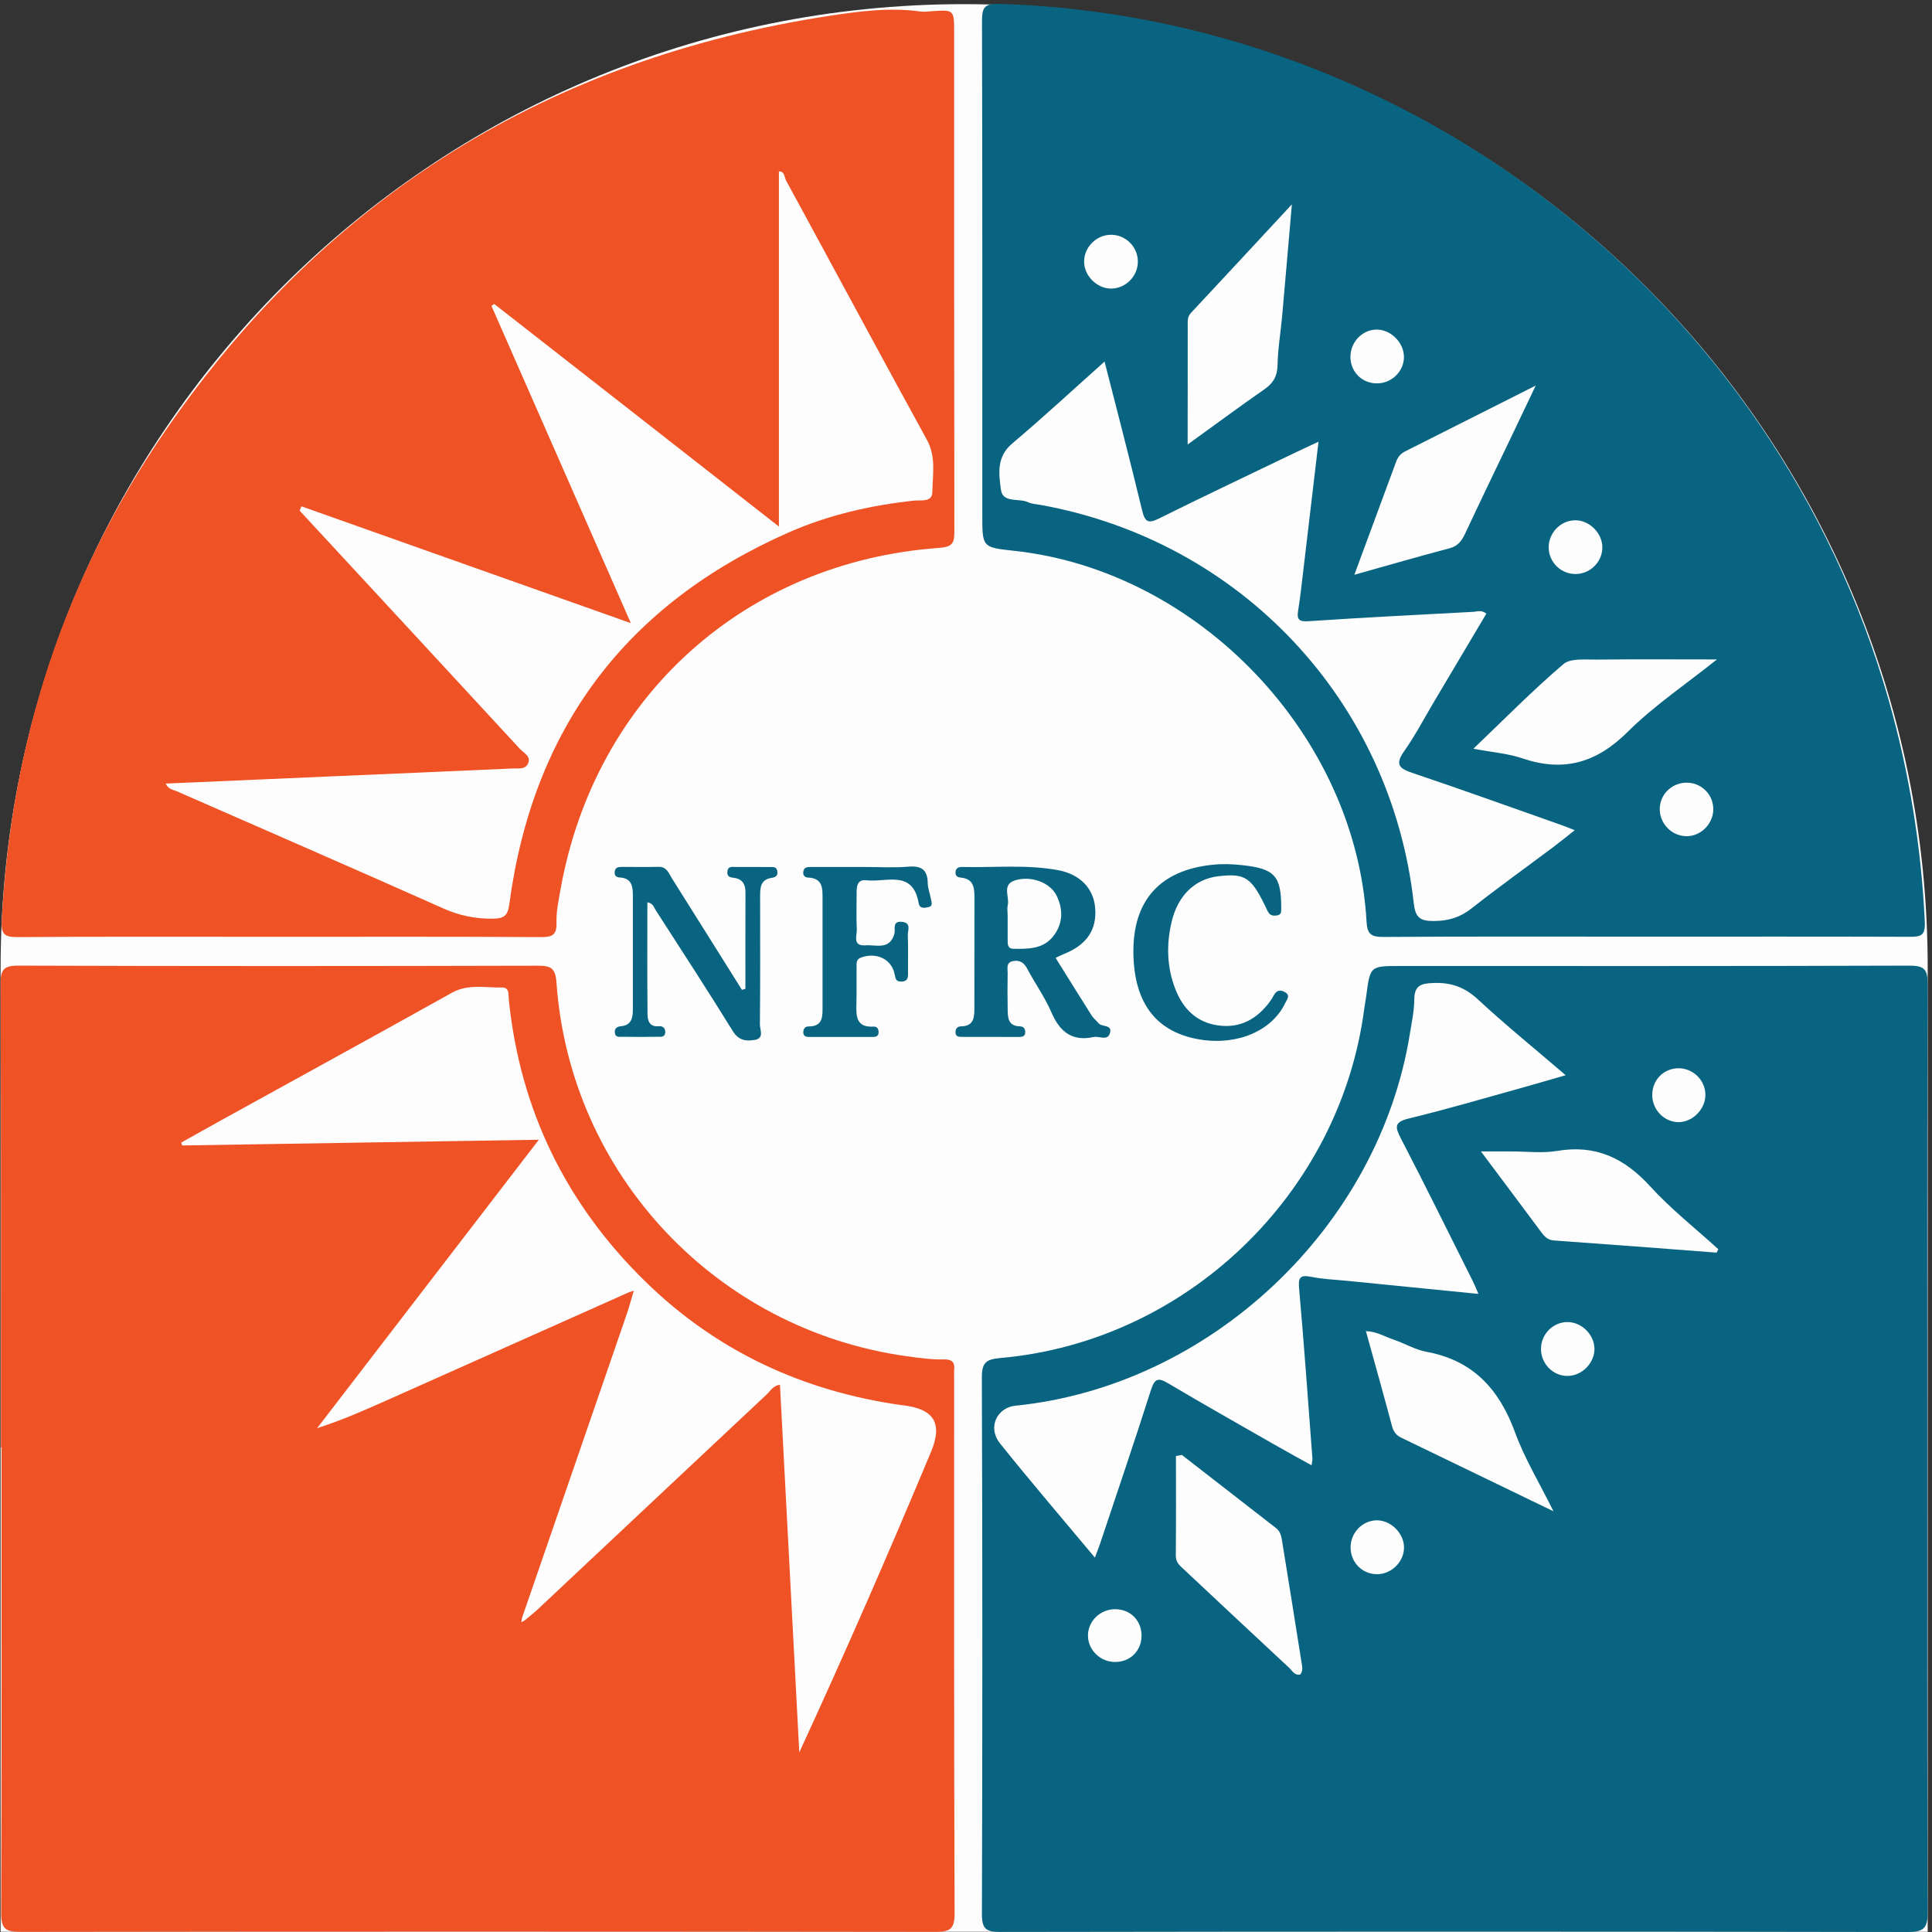 <svg xmlns="http://www.w3.org/2000/svg" xmlns:xlink="http://www.w3.org/1999/xlink" id="Layer_1" x="0px" y="0px" viewBox="0 0 256 256" style="enable-background:new 0 0 256 256;" xml:space="preserve"><rect x="0" y="0" width="256" height="256" fill="#333333" stroke="none"/><style type="text/css">	.st0{fill:#FDFDFD;}	.st1{fill:#086480;}	.st2{fill:#EF5224;}</style><path class="st0" d="M255.43,128.22v127.75H0.08V128.22C0.08,57.71,57.24,0.55,127.75,0.55C198.27,0.55,255.43,57.71,255.43,128.22z "></path><g>	<path class="st1" d="M255.38,191.88c0,20.48-0.03,40.96,0.04,61.43c0.01,1.97-0.32,2.69-2.55,2.69  c-40.11-0.08-80.22-0.07-120.33-0.01c-1.86,0-2.43-0.37-2.43-2.34c0.07-23.7,0.08-47.4-0.01-71.1c-0.01-2.03,0.58-2.44,2.49-2.61  c24.66-2.18,45.02-21.81,48.19-46.35c0.07-0.53,0.18-1.06,0.25-1.59c0.52-4,0.51-4,4.5-4c22.47,0,44.94,0.03,67.41-0.05  c2.02-0.01,2.5,0.47,2.49,2.49C255.34,150.92,255.38,171.4,255.38,191.88z M173.79,194.16c0.06-0.48,0.13-0.7,0.11-0.92  c-0.57-7.49-1.09-14.98-1.76-22.46c-0.13-1.49,0.09-1.9,1.62-1.59c1.57,0.32,3.19,0.37,4.79,0.53c5.7,0.57,11.4,1.14,17.35,1.73  c-0.32-0.73-0.51-1.22-0.74-1.68c-3.16-6.3-6.27-12.63-9.52-18.89c-0.81-1.56-0.93-2.2,1.09-2.69c5.06-1.22,10.05-2.7,15.07-4.09  c1.79-0.5,3.58-1.03,5.66-1.63c-4.08-3.5-7.95-6.63-11.59-10.01c-1.77-1.65-3.57-2.3-5.95-2.21c-1.68,0.06-2.51,0.36-2.52,2.21  c-0.01,1.52-0.35,3.04-0.59,4.55c-4.13,25.61-26.45,46.65-52.24,49.25c-2.5,0.25-3.73,2.91-2.08,4.98  c4.06,5.07,8.29,10,12.59,15.15c0.3-0.82,0.53-1.37,0.72-1.94c2.25-6.75,4.55-13.49,6.71-20.28c0.5-1.56,0.99-1.64,2.3-0.86  c4.74,2.81,9.54,5.52,14.33,8.26C170.65,192.44,172.17,193.26,173.79,194.16z M205.84,200.25c-1.92-3.87-3.84-7.03-5.08-10.43  c-2.09-5.72-5.56-9.57-11.75-10.7c-1.48-0.27-2.84-1.1-4.29-1.59c-1.17-0.39-2.27-1.1-3.73-1.15c1.2,4.34,2.36,8.46,3.46,12.59  c0.2,0.74,0.55,1.21,1.22,1.53C192.19,193.65,198.71,196.81,205.84,200.25z M156.61,192.79c-0.26,0.05-0.53,0.09-0.79,0.14  c0,4.4,0.02,8.8-0.02,13.2c-0.01,0.92,0.57,1.36,1.12,1.87c4.63,4.34,9.26,8.68,13.91,13c0.41,0.38,0.7,1.05,1.46,0.88  c0.39-0.49,0.26-1.03,0.18-1.53c-0.85-5.43-1.73-10.86-2.61-16.29c-0.1-0.6-0.24-1.17-0.79-1.59  C164.91,199.25,160.77,196.02,156.61,192.79z M227.46,165.98c0.08-0.15,0.16-0.3,0.23-0.45c-3.03-2.76-6.29-5.32-9.04-8.34  c-3.4-3.73-7.21-5.55-12.3-4.69c-2.01,0.34-4.13,0.06-6.2,0.07c-1.17,0-2.34,0-3.92,0c2.92,3.9,5.49,7.33,8.04,10.76  c0.43,0.57,0.85,0.98,1.66,1.04C213.11,164.88,220.29,165.43,227.46,165.98z M186.04,205.07c0.01-1.91-1.76-3.66-3.66-3.62  c-1.88,0.05-3.4,1.63-3.42,3.56c-0.02,2.03,1.59,3.63,3.59,3.58C184.42,208.54,186.03,206.93,186.04,205.07z M222.35,141.55  c-1.96,0.05-3.43,1.58-3.42,3.57c0.01,1.93,1.58,3.55,3.46,3.57c1.92,0.02,3.67-1.8,3.58-3.74  C225.9,143.04,224.26,141.51,222.35,141.55z M207.63,175.18c-1.91,0.04-3.45,1.65-3.44,3.58c0.01,1.94,1.57,3.54,3.47,3.56  c1.96,0.02,3.69-1.75,3.61-3.7C211.19,176.75,209.49,175.14,207.63,175.18z M151.26,216.81c0.04-2-1.39-3.52-3.37-3.58  c-2.04-0.07-3.75,1.55-3.73,3.52c0.02,1.89,1.62,3.45,3.56,3.47C149.71,220.24,151.22,218.8,151.26,216.81z"></path>	<path class="st2" d="M0.12,191.8c0-20.48,0.03-40.95-0.04-61.43c-0.01-1.87,0.4-2.43,2.36-2.42c22.93,0.08,45.86,0.07,68.79,0.01  c1.79,0,2.37,0.3,2.51,2.29c1.81,25.35,21.17,45.92,46.35,49.45c1.68,0.23,3.34,0.47,5.03,0.43c0.98-0.02,1.42,0.36,1.32,1.36  c-0.04,0.38-0.01,0.77-0.01,1.15c0,23.62-0.03,47.24,0.06,70.87c0.01,2.14-0.63,2.47-2.56,2.47c-40.41-0.05-80.83-0.06-121.24,0  c-2,0-2.54-0.45-2.54-2.51c0.09-20.55,0.05-41.11,0.05-61.66C0.17,191.8,0.15,191.8,0.12,191.8z M69.48,214.74  c0.58-0.49,1.19-0.95,1.75-1.47c10.12-9.49,20.22-19,30.35-28.49c0.52-0.48,0.9-1.23,1.77-1.28c0.85,16.27,1.71,32.48,2.56,48.7  c6.1-13.23,11.88-26.47,17.45-39.81c1.63-3.9,0.31-5.71-3.74-6.19c-0.08-0.01-0.15-0.01-0.23-0.02  c-13.07-1.86-24.5-7.18-33.94-16.43c-10.44-10.23-16.53-22.67-18.03-37.28c-0.06-0.63,0.1-1.64-0.86-1.62  c-2.25,0.05-4.52-0.52-6.73,0.72c-10.09,5.64-20.24,11.19-30.36,16.78c-1.83,1.01-3.64,2.03-5.46,3.05  c0.05,0.13,0.09,0.26,0.14,0.38c15.61-0.25,31.22-0.5,47.25-0.76c-10.02,13.03-19.7,25.62-29.38,38.22  c3.36-1.07,6.47-2.46,9.59-3.85c10.62-4.74,21.25-9.48,31.87-14.22c0.12,0.12,0.23,0.24,0.35,0.36c-0.26,0.88-0.49,1.76-0.79,2.62  c-4.62,13.42-9.25,26.84-13.88,40.26c-0.03,0.18-0.05,0.36-0.08,0.54C69.2,214.9,69.34,214.82,69.48,214.74z"></path>	<path class="st1" d="M218.05,124.11c-11.58,0-23.16-0.04-34.74,0.04c-1.68,0.01-2.15-0.39-2.24-2.11  c-1.42-24.6-22.25-46.43-46.73-49.06c-4.18-0.45-4.18-0.45-4.18-4.74c0-21.78,0.02-43.57-0.04-65.35c0-1.77,0.19-2.44,2.29-2.38  c54.57,1.66,102.83,39.39,117.85,92.25c2.73,9.62,4.32,19.42,4.79,29.42c0.08,1.79-0.53,1.96-2.03,1.95  C241.37,124.09,229.71,124.11,218.05,124.11z M146.36,47.91c-3.89,3.47-7.99,7.27-12.25,10.87c-2.1,1.77-1.76,4.03-1.48,6.11  c0.24,1.82,2.39,1.08,3.61,1.66c0.47,0.22,1.04,0.25,1.56,0.34c26.59,4.76,46.55,25.99,49.53,52.79c0.21,1.87,0.8,2.37,2.65,2.36  c1.95-0.01,3.5-0.48,5.03-1.69c3.55-2.79,7.23-5.43,10.85-8.14c0.89-0.67,1.76-1.38,2.8-2.2c-0.77-0.3-1.25-0.51-1.74-0.68  c-6.57-2.31-13.13-4.68-19.73-6.9c-1.76-0.59-2.39-1.11-1.14-2.88c1.45-2.06,2.63-4.31,3.92-6.49c2.33-3.92,4.66-7.85,6.98-11.75  c-0.66-0.53-1.2-0.27-1.7-0.24c-7.27,0.39-14.54,0.75-21.81,1.24c-1.28,0.09-1.63-0.17-1.43-1.41c0.27-1.66,0.45-3.34,0.65-5.01  c0.68-5.69,1.35-11.37,2.05-17.36c-1.15,0.54-2.04,0.94-2.93,1.37c-6.07,2.92-12.16,5.8-18.2,8.8c-1.41,0.7-1.86,0.5-2.23-1.02  C149.68,60.75,147.88,53.86,146.36,47.91z M179.46,76.16c4.53-1.27,8.56-2.44,12.62-3.51c1.1-0.29,1.6-0.98,2.05-1.93  c1.98-4.23,4.01-8.43,6.03-12.64c1.03-2.16,2.06-4.32,3.33-6.99c-6.14,3.09-11.72,5.91-17.3,8.72c-0.58,0.29-0.95,0.72-1.18,1.33  C183.21,66.02,181.41,70.88,179.46,76.16z M157.37,58.9c3.63-2.62,6.86-5.01,10.16-7.31c1.17-0.81,1.72-1.71,1.75-3.19  c0.04-2.21,0.43-4.41,0.62-6.62c0.42-4.67,0.81-9.35,1.28-14.7c-4.77,5.14-9.07,9.78-13.38,14.39c-0.49,0.52-0.42,1.11-0.42,1.71  C157.37,48.24,157.37,53.29,157.37,58.9z M195.23,99.21c2.47,0.47,4.56,0.62,6.48,1.27c5.46,1.86,9.81,0.62,13.94-3.48  c3.53-3.51,7.74-6.33,11.85-9.62c-5.56,0-10.74-0.04-15.93,0.02c-1.5,0.02-3.46-0.21-4.41,0.6  C203.11,91.45,199.37,95.26,195.23,99.21z M150.77,34.71c0.03-1.99-1.62-3.64-3.61-3.6c-1.89,0.03-3.48,1.62-3.51,3.5  c-0.03,1.93,1.71,3.66,3.64,3.63C149.17,38.2,150.75,36.61,150.77,34.71z M208.79,76.06c1.91-0.02,3.49-1.57,3.53-3.46  c0.04-1.92-1.69-3.68-3.61-3.66c-1.97,0.02-3.58,1.74-3.5,3.73C205.29,74.57,206.89,76.08,208.79,76.06z M227.02,107.32  c0.06-1.93-1.46-3.54-3.4-3.61c-1.95-0.07-3.59,1.41-3.69,3.32c-0.11,2,1.51,3.74,3.51,3.77  C225.32,110.83,226.96,109.23,227.02,107.32z M182.51,50.8c1.91-0.03,3.5-1.58,3.52-3.46c0.03-1.91-1.73-3.69-3.63-3.67  c-1.96,0.03-3.53,1.73-3.46,3.76C179.02,49.38,180.56,50.83,182.51,50.8z"></path>	<path class="st2" d="M36.82,124.13c-11.5,0-23-0.04-34.51,0.04c-1.72,0.01-2.17-0.4-2.08-2.14c1.23-23.68,8.27-45.48,21.71-64.99  c21.34-30.98,50.8-49.25,88-54.95c3.99-0.61,8.01-1.13,12.07-0.56c0.45,0.06,0.92-0.01,1.38-0.04c3.04-0.21,3.04-0.21,3.04,2.84  c0,22.01-0.01,44.02,0.03,66.03c0,1.56-0.19,2.1-2.03,2.24c-25.72,1.84-45.55,19.75-50.13,45.11c-0.27,1.51-0.61,3.04-0.56,4.55  c0.06,1.77-0.73,1.92-2.18,1.91C59.98,124.1,48.4,124.13,36.82,124.13z M65.49,40.28c-0.12,0.08-0.25,0.17-0.37,0.25  c6.08,13.84,12.16,27.68,18.47,42.04c-14.99-5.32-29.32-10.4-43.65-15.48c-0.08,0.19-0.16,0.38-0.23,0.58  c9.73,10.51,19.45,21.02,29.16,31.54c0.49,0.53,1.43,0.95,1.16,1.81c-0.33,1.02-1.4,0.77-2.2,0.81  c-8.11,0.37-16.23,0.71-24.34,1.06c-7.14,0.31-14.29,0.62-21.54,0.94c0.39,0.79,0.98,0.8,1.44,1  c11.78,5.17,23.58,10.29,35.32,15.53c2.17,0.97,4.3,1.4,6.64,1.37c1.43-0.02,1.93-0.4,2.13-1.87  c3.11-23.36,15.48-39.81,37.03-49.31c5.29-2.33,10.89-3.6,16.64-4.22c0.87-0.09,2.37,0.26,2.39-1.12c0.03-2.32,0.53-4.66-0.73-6.95  c-6.26-11.41-12.42-22.89-18.64-34.32c-0.24-0.45-0.21-1.28-0.96-1.23c0,15.62,0,31.2,0,47.06C90.53,59.84,78.01,50.06,65.49,40.28  z"></path>	<g>		<path class="st1" d="M145.56,135.58c-0.29-0.36-0.67-0.64-0.91-1.02c-1.59-2.51-3.15-5.03-4.78-7.64   c0.47-0.22,0.81-0.39,1.15-0.53c3.01-1.21,4.35-3.23,4.09-6.14c-0.23-2.54-1.99-4.42-4.97-4.96c-4.17-0.76-8.4-0.31-12.6-0.41   c-0.52-0.01-0.91,0.12-0.93,0.73c-0.02,0.5,0.31,0.64,0.72,0.68c1.69,0.16,1.79,1.35,1.79,2.66c-0.01,4.82,0,9.64-0.01,14.47   c0,1.26,0.03,2.56-1.79,2.58c-0.45,0.01-0.69,0.28-0.71,0.72c-0.04,0.7,0.49,0.67,0.93,0.67c2.45,0.01,4.9,0.01,7.35,0.01   c0.46,0,0.97,0.01,0.96-0.65c0-0.42-0.21-0.74-0.68-0.75c-1.71-0.04-1.63-1.3-1.65-2.45c-0.03-1.53-0.03-3.06,0-4.59   c0.01-0.63-0.26-1.46,0.77-1.62c0.87-0.14,1.4,0.23,1.82,1.02c1.04,1.96,2.35,3.79,3.22,5.81c1.11,2.56,2.74,3.86,5.58,3.24   c0.74-0.16,1.87,0.57,2.17-0.54C147.41,135.72,146,136.12,145.56,135.58z M134.28,125.72c-0.77-0.01-0.76-0.61-0.76-1.16   c0-1.07,0-2.15,0-3.22c0-0.46-0.09-0.94,0.01-1.38c0.28-1.13-0.86-2.77,1.03-3.33c2.11-0.62,4.59,0.33,5.43,2.02   c0.93,1.87,0.86,3.78-0.44,5.42C138.23,125.76,136.22,125.75,134.28,125.72z"></path>		<path class="st1" d="M101.93,114.89c-1.46-0.02-2.91-0.01-4.37-0.01c-0.51,0-1.13-0.17-1.18,0.66c-0.04,0.63,0.35,0.72,0.86,0.78   c1.1,0.13,1.54,0.82,1.54,1.91c-0.02,4.27-0.01,8.53-0.01,12.8c-0.15,0.04-0.31,0.09-0.46,0.13c-3.09-4.92-6.17-9.85-9.27-14.76   c-0.43-0.68-0.68-1.57-1.78-1.54c-1.61,0.04-3.22,0.01-4.83,0.01c-0.47,0-0.94,0.03-0.98,0.68c-0.04,0.49,0.22,0.69,0.66,0.72   c1.6,0.08,1.75,1.19,1.75,2.43c0,4.98,0,9.97,0,14.95c0,1.13-0.12,2.2-1.59,2.33c-0.54,0.05-0.87,0.32-0.8,0.88   c0.08,0.66,0.65,0.51,1.07,0.52c1.53,0.02,3.07,0.02,4.6,0c0.43,0,0.99,0.08,1.01-0.6c0.02-0.57-0.35-0.85-0.88-0.8   c-1.19,0.11-1.46-0.73-1.47-1.56c-0.05-4.94-0.02-9.88-0.02-14.86c0.75,0.13,0.85,0.63,1.08,1c3.43,5.35,6.91,10.67,10.25,16.08   c0.79,1.27,1.79,1.34,2.91,1.15c1.29-0.22,0.66-1.36,0.67-2.05c0.06-5.6,0.03-11.2,0.03-16.79c0-1.18-0.05-2.4,1.53-2.63   c0.55-0.08,0.84-0.3,0.75-0.88C102.9,114.77,102.36,114.89,101.93,114.89z"></path>		<path class="st1" d="M122.93,117.02c-0.02-1.79-0.86-2.33-2.59-2.18c-1.9,0.16-3.83,0.04-5.75,0.04c-2.38,0-4.75,0-7.13,0   c-0.48,0-0.95,0.01-1.02,0.63c-0.06,0.45,0.17,0.75,0.62,0.77c2.06,0.08,1.93,1.56,1.93,2.97c0,4.68,0,9.36,0,14.03   c0,1.32,0.12,2.74-1.86,2.73c-0.47,0-0.67,0.32-0.69,0.75c-0.02,0.5,0.33,0.64,0.74,0.64c2.84,0.01,5.67,0,8.51,0   c0.43,0,0.75-0.15,0.73-0.65c-0.02-0.42-0.19-0.75-0.68-0.72c-2.34,0.14-2.3-1.43-2.26-3.06c0.04-1.61,0-3.22,0.02-4.83   c0.01-0.51-0.09-1.03,0.64-1.28c2.03-0.71,4.03,0.24,4.41,2.26c0.12,0.63,0.2,0.98,0.93,0.94c0.75-0.03,0.84-0.45,0.84-1.06   c-0.02-1.69,0.04-3.38-0.03-5.06c-0.03-0.64,0.52-1.65-0.76-1.79c-1.36-0.15-0.85,0.98-1.02,1.59c-0.63,2.19-2.42,1.42-3.83,1.52   c-1.77,0.12-1.11-1.29-1.15-2.12c-0.08-1.68-0.02-3.37-0.02-5.06c0-0.89,0.27-1.57,1.3-1.44c2.6,0.32,6.15-1.47,6.92,3.05   c0.13,0.74,0.8,0.63,1.3,0.51c0.68-0.16,0.36-0.74,0.31-1.14C123.22,118.37,122.94,117.7,122.93,117.02z"></path>		<path class="st1" d="M170.3,131.49c-0.63-0.39-1.15-0.29-1.52,0.4c-0.14,0.27-0.3,0.53-0.48,0.78c-1.71,2.35-3.97,3.62-6.91,3.2   c-2.85-0.4-4.64-2.21-5.65-4.81c-1.12-2.87-1.2-5.84-0.52-8.81c0.82-3.6,3.12-5.8,6.27-6.15c3.56-0.4,4.36,0.13,6.43,4.53   c0.29,0.62,0.61,0.75,1.22,0.68c0.65-0.08,0.63-0.45,0.63-0.96c0.01-4.31-0.86-5.26-5.24-5.72c-1.3-0.14-2.59-0.18-3.89-0.04   c-6.96,0.72-10.56,4.75-10.46,11.74c0.1,6.68,3.1,10.52,8.94,11.43c4.93,0.77,9.48-1.22,11.2-4.89   C170.55,132.39,170.99,131.91,170.3,131.49z"></path>	</g>	<path class="st2" d="M83.47,171.19c0.18-0.05,0.35-0.1,0.53-0.16c-0.06,0.17-0.12,0.34-0.18,0.51  C83.7,171.43,83.58,171.31,83.47,171.19z"></path></g></svg>
